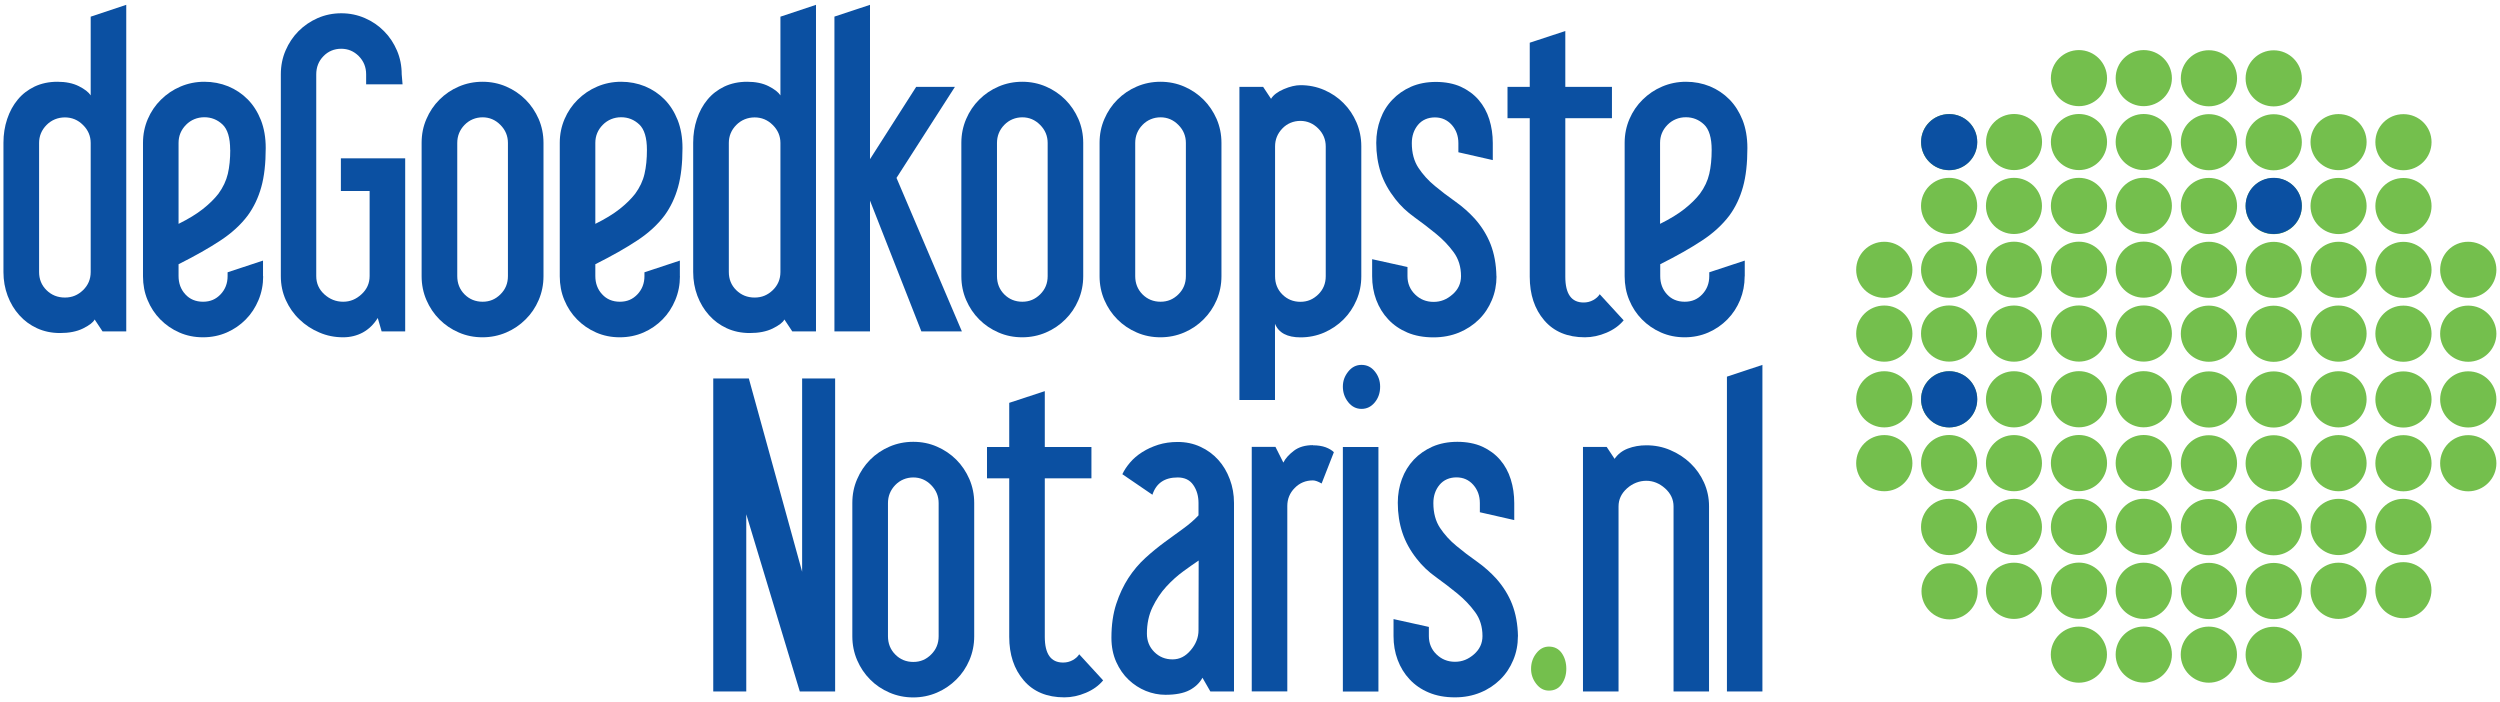 <svg width="267" height="75" viewBox="0 0 267 75" fill="none" xmlns="http://www.w3.org/2000/svg">
<g clip-path="url(#clip0_5_149)">
<path d="M222.029 25.812C220.374 25.812 219.034 27.152 219.034 28.807C219.034 30.462 220.374 31.803 222.029 31.803C223.684 31.803 225.033 30.462 225.033 28.807C225.033 27.152 223.684 25.812 222.029 25.812ZM222.029 18.993C220.374 18.993 219.034 20.325 219.034 21.989C219.034 23.652 220.374 24.992 222.029 24.992C223.684 24.992 225.033 23.652 225.033 21.989C225.033 20.325 223.684 18.993 222.029 18.993ZM222.029 32.622C220.374 32.622 219.034 33.962 219.034 35.626C219.034 37.289 220.374 38.621 222.029 38.621C223.684 38.621 225.033 37.272 225.033 35.626C225.033 33.979 223.684 32.622 222.029 32.622ZM222.029 12.175C220.374 12.175 219.034 13.507 219.034 15.162C219.034 16.817 220.374 18.166 222.029 18.166C223.684 18.166 225.033 16.825 225.033 15.162C225.033 13.498 223.684 12.175 222.029 12.175ZM222.029 5.348C220.374 5.348 219.034 6.688 219.034 8.352C219.034 10.015 220.374 11.339 222.029 11.339C223.684 11.339 225.033 9.998 225.033 8.352C225.033 6.705 223.684 5.348 222.029 5.348ZM222.029 39.639C220.374 39.639 219.034 40.988 219.034 42.635C219.034 44.281 220.374 45.638 222.029 45.638C223.684 45.638 225.033 44.298 225.033 42.635C225.033 40.971 223.684 39.639 222.029 39.639ZM222.029 53.268C220.374 53.268 219.034 54.608 219.034 56.272C219.034 57.935 220.374 59.276 222.029 59.276C223.684 59.276 225.033 57.935 225.033 56.272C225.033 54.608 223.684 53.268 222.029 53.268ZM222.029 60.086C220.374 60.086 219.034 61.427 219.034 63.09C219.034 64.754 220.374 66.094 222.029 66.094C223.684 66.094 225.033 64.754 225.033 63.09C225.033 61.427 223.684 60.086 222.029 60.086ZM215.103 12.175C213.44 12.175 212.108 13.507 212.108 15.162C212.108 16.817 213.448 18.166 215.103 18.166C216.758 18.166 218.09 16.825 218.09 15.162C218.09 13.498 216.758 12.175 215.103 12.175ZM222.029 46.458C220.374 46.458 219.034 47.798 219.034 49.461C219.034 51.125 220.374 52.457 222.029 52.457C223.684 52.457 225.033 51.116 225.033 49.461C225.033 47.806 223.684 46.458 222.029 46.458ZM228.947 25.803C227.292 25.803 225.952 27.144 225.952 28.799C225.952 30.454 227.292 31.794 228.947 31.794C230.602 31.794 231.959 30.454 231.959 28.799C231.959 27.144 230.619 25.803 228.947 25.803ZM228.947 5.348C227.292 5.348 225.952 6.688 225.952 8.352C225.952 10.015 227.292 11.339 228.947 11.339C230.602 11.339 231.959 9.998 231.959 8.352C231.959 6.705 230.619 5.348 228.947 5.348ZM228.947 18.985C227.292 18.985 225.952 20.317 225.952 21.98C225.952 23.644 227.292 24.984 228.947 24.984C230.602 24.984 231.959 23.644 231.959 21.98C231.959 20.317 230.619 18.985 228.947 18.985ZM228.947 66.913C227.292 66.913 225.952 68.254 225.952 69.9C225.952 71.547 227.292 72.904 228.947 72.904C230.602 72.904 231.959 71.564 231.959 69.9C231.959 68.237 230.619 66.913 228.947 66.913ZM228.947 12.175C227.292 12.175 225.952 13.507 225.952 15.162C225.952 16.817 227.292 18.166 228.947 18.166C230.602 18.166 231.959 16.825 231.959 15.162C231.959 13.498 230.619 12.175 228.947 12.175ZM228.947 53.268C227.292 53.268 225.952 54.608 225.952 56.272C225.952 57.935 227.292 59.276 228.947 59.276C230.602 59.276 231.959 57.935 231.959 56.272C231.959 54.608 230.619 53.268 228.947 53.268ZM228.947 39.639C227.292 39.639 225.952 40.988 225.952 42.635C225.952 44.281 227.292 45.638 228.947 45.638C230.602 45.638 231.959 44.298 231.959 42.635C231.959 40.971 230.619 39.639 228.947 39.639ZM228.947 60.095C227.292 60.095 225.952 61.435 225.952 63.099C225.952 64.762 227.292 66.102 228.947 66.102C230.602 66.102 231.959 64.762 231.959 63.099C231.959 61.435 230.619 60.095 228.947 60.095ZM228.947 46.458C227.292 46.458 225.952 47.798 225.952 49.461C225.952 51.125 227.292 52.457 228.947 52.457C230.602 52.457 231.959 51.116 231.959 49.461C231.959 47.806 230.619 46.458 228.947 46.458ZM228.947 32.622C227.292 32.622 225.952 33.962 225.952 35.626C225.952 37.289 227.292 38.621 228.947 38.621C230.602 38.621 231.959 37.272 231.959 35.626C231.959 33.979 230.619 32.622 228.947 32.622ZM208.169 46.458C206.506 46.458 205.165 47.798 205.165 49.461C205.165 51.125 206.506 52.457 208.169 52.457C209.832 52.457 211.164 51.116 211.164 49.461C211.164 47.806 209.824 46.458 208.169 46.458ZM208.169 32.622C206.506 32.622 205.165 33.962 205.165 35.626C205.165 37.289 206.506 38.621 208.169 38.621C209.832 38.621 211.164 37.272 211.164 35.626C211.164 33.979 209.824 32.622 208.169 32.622ZM215.095 18.993C213.432 18.993 212.099 20.325 212.099 21.989C212.099 23.652 213.44 24.992 215.095 24.992C216.75 24.992 218.082 23.652 218.082 21.989C218.082 20.325 216.75 18.993 215.095 18.993ZM208.169 39.647C206.506 39.647 205.165 40.996 205.165 42.643C205.165 44.29 206.506 45.647 208.169 45.647C209.832 45.647 211.164 44.306 211.164 42.643C211.164 40.98 209.824 39.647 208.169 39.647ZM208.169 53.276C206.506 53.276 205.165 54.617 205.165 56.28C205.165 57.943 206.506 59.284 208.169 59.284C209.832 59.284 211.164 57.943 211.164 56.28C211.164 54.617 209.824 53.276 208.169 53.276ZM263.603 31.811C265.266 31.811 266.615 30.47 266.615 28.815C266.615 27.16 265.274 25.82 263.603 25.82C261.931 25.82 260.607 27.16 260.607 28.815C260.607 30.47 261.956 31.811 263.603 31.811ZM201.243 46.466C199.579 46.466 198.239 47.806 198.239 49.47C198.239 51.133 199.579 52.465 201.243 52.465C202.906 52.465 204.246 51.125 204.246 49.47C204.246 47.815 202.898 46.466 201.243 46.466ZM201.243 39.647C199.579 39.647 198.239 40.996 198.239 42.643C198.239 44.29 199.579 45.647 201.243 45.647C202.906 45.647 204.246 44.306 204.246 42.643C204.246 40.98 202.898 39.647 201.243 39.647ZM201.243 32.63C199.579 32.63 198.239 33.971 198.239 35.634C198.239 37.297 199.579 38.63 201.243 38.63C202.906 38.63 204.246 37.281 204.246 35.634C204.246 33.987 202.898 32.63 201.243 32.63ZM201.243 25.82C199.579 25.82 198.239 27.16 198.239 28.815C198.239 30.47 199.579 31.811 201.243 31.811C202.906 31.811 204.246 30.47 204.246 28.815C204.246 27.16 202.898 25.82 201.243 25.82ZM215.095 32.63C213.432 32.63 212.099 33.971 212.099 35.634C212.099 37.297 213.44 38.63 215.095 38.63C216.75 38.63 218.082 37.281 218.082 35.634C218.082 33.987 216.75 32.63 215.095 32.63ZM215.095 46.466C213.432 46.466 212.099 47.806 212.099 49.47C212.099 51.133 213.44 52.465 215.095 52.465C216.75 52.465 218.082 51.125 218.082 49.47C218.082 47.815 216.75 46.466 215.095 46.466ZM215.095 39.647C213.432 39.647 212.099 40.996 212.099 42.643C212.099 44.29 213.44 45.647 215.095 45.647C216.75 45.647 218.082 44.306 218.082 42.643C218.082 40.98 216.75 39.647 215.095 39.647ZM215.095 25.812C213.432 25.812 212.099 27.152 212.099 28.807C212.099 30.462 213.44 31.803 215.095 31.803C216.75 31.803 218.082 30.462 218.082 28.807C218.082 27.152 216.75 25.812 215.095 25.812ZM208.169 12.183C206.506 12.183 205.165 13.515 205.165 15.17C205.165 16.825 206.506 18.174 208.169 18.174C209.832 18.174 211.164 16.833 211.164 15.17C211.164 13.507 209.824 12.183 208.169 12.183ZM208.169 25.812C206.506 25.812 205.165 27.152 205.165 28.807C205.165 30.462 206.506 31.803 208.169 31.803C209.832 31.803 211.164 30.462 211.164 28.807C211.164 27.152 209.824 25.812 208.169 25.812ZM208.169 18.993C206.506 18.993 205.165 20.325 205.165 21.989C205.165 23.652 206.506 24.992 208.169 24.992C209.832 24.992 211.164 23.652 211.164 21.989C211.164 20.325 209.824 18.993 208.169 18.993ZM215.095 53.276C213.432 53.276 212.099 54.617 212.099 56.28C212.099 57.943 213.44 59.284 215.095 59.284C216.75 59.284 218.082 57.943 218.082 56.28C218.082 54.617 216.75 53.276 215.095 53.276ZM215.095 60.095C213.432 60.095 212.099 61.435 212.099 63.099C212.099 64.762 213.44 66.102 215.095 66.102C216.75 66.102 218.082 64.762 218.082 63.099C218.082 61.435 216.75 60.095 215.095 60.095ZM222.021 66.921C220.366 66.921 219.026 68.262 219.026 69.909C219.026 71.555 220.366 72.913 222.021 72.913C223.676 72.913 225.025 71.572 225.025 69.909C225.025 68.246 223.676 66.921 222.021 66.921ZM256.676 53.276C255.013 53.276 253.681 54.617 253.681 56.28C253.681 57.943 255.021 59.284 256.676 59.284C258.331 59.284 259.68 57.943 259.68 56.28C259.68 54.617 258.34 53.276 256.676 53.276ZM249.75 60.095C248.095 60.095 246.763 61.435 246.763 63.099C246.763 64.762 248.104 66.102 249.75 66.102C251.397 66.102 252.754 64.762 252.754 63.099C252.754 61.435 251.414 60.095 249.75 60.095ZM249.75 12.183C248.095 12.183 246.763 13.515 246.763 15.17C246.763 16.825 248.104 18.174 249.75 18.174C251.397 18.174 252.754 16.833 252.754 15.17C252.754 13.507 251.414 12.183 249.75 12.183ZM256.676 60.037C255.013 60.037 253.681 61.369 253.681 63.024C253.681 64.679 255.021 66.028 256.676 66.028C258.331 66.028 259.68 64.687 259.68 63.024C259.68 61.361 258.34 60.037 256.676 60.037ZM235.898 66.921C234.243 66.921 232.903 68.262 232.903 69.909C232.903 71.555 234.243 72.913 235.898 72.913C237.553 72.913 238.91 71.572 238.91 69.909C238.91 68.246 237.561 66.921 235.898 66.921ZM249.75 53.276C248.095 53.276 246.763 54.617 246.763 56.28C246.763 57.943 248.104 59.284 249.75 59.284C251.397 59.284 252.754 57.943 252.754 56.28C252.754 54.617 251.414 53.276 249.75 53.276ZM249.75 46.466C248.095 46.466 246.763 47.806 246.763 49.47C246.763 51.133 248.104 52.465 249.75 52.465C251.397 52.465 252.754 51.125 252.754 49.47C252.754 47.815 251.414 46.466 249.75 46.466ZM249.75 39.647C248.095 39.647 246.763 40.996 246.763 42.643C246.763 44.29 248.104 45.647 249.75 45.647C251.397 45.647 252.754 44.306 252.754 42.643C252.754 40.98 251.414 39.647 249.75 39.647ZM249.75 32.63C248.095 32.63 246.763 33.971 246.763 35.634C246.763 37.297 248.104 38.63 249.75 38.63C251.397 38.63 252.754 37.281 252.754 35.634C252.754 33.987 251.414 32.63 249.75 32.63ZM249.75 19.001C248.095 19.001 246.763 20.334 246.763 21.997C246.763 23.66 248.104 25.001 249.75 25.001C251.397 25.001 252.754 23.66 252.754 21.997C252.754 20.334 251.414 19.001 249.75 19.001ZM263.603 46.474C261.956 46.474 260.607 47.815 260.607 49.478C260.607 51.141 261.956 52.474 263.603 52.474C265.249 52.474 266.615 51.133 266.615 49.478C266.615 47.823 265.274 46.474 263.603 46.474ZM256.685 12.191C255.021 12.191 253.689 13.523 253.689 15.178C253.689 16.833 255.03 18.182 256.685 18.182C258.34 18.182 259.689 16.842 259.689 15.178C259.689 13.515 258.348 12.191 256.685 12.191ZM263.603 39.656C261.956 39.656 260.607 41.004 260.607 42.651C260.607 44.298 261.956 45.655 263.603 45.655C265.249 45.655 266.615 44.314 266.615 42.651C266.615 40.988 265.274 39.656 263.603 39.656ZM263.603 32.639C261.956 32.639 260.607 33.979 260.607 35.642C260.607 37.306 261.956 38.638 263.603 38.638C265.249 38.638 266.615 37.289 266.615 35.642C266.615 33.996 265.274 32.639 263.603 32.639ZM256.685 25.828C255.021 25.828 253.689 27.169 253.689 28.824C253.689 30.479 255.03 31.819 256.685 31.819C258.34 31.819 259.689 30.479 259.689 28.824C259.689 27.169 258.348 25.828 256.685 25.828ZM256.685 39.664C255.021 39.664 253.689 41.013 253.689 42.659C253.689 44.306 255.03 45.663 256.685 45.663C258.34 45.663 259.689 44.323 259.689 42.659C259.689 40.996 258.348 39.664 256.685 39.664ZM256.685 19.01C255.021 19.01 253.689 20.342 253.689 22.005C253.689 23.668 255.03 25.009 256.685 25.009C258.34 25.009 259.689 23.668 259.689 22.005C259.689 20.342 258.348 19.01 256.685 19.01ZM256.685 32.639C255.021 32.639 253.689 33.979 253.689 35.642C253.689 37.306 255.03 38.638 256.685 38.638C258.34 38.638 259.689 37.289 259.689 35.642C259.689 33.996 258.348 32.639 256.685 32.639ZM256.685 46.474C255.021 46.474 253.689 47.815 253.689 49.478C253.689 51.141 255.03 52.474 256.685 52.474C258.34 52.474 259.689 51.133 259.689 49.478C259.689 47.823 258.348 46.474 256.685 46.474ZM249.759 25.82C248.104 25.82 246.771 27.16 246.771 28.815C246.771 30.47 248.112 31.811 249.759 31.811C251.405 31.811 252.762 30.47 252.762 28.815C252.762 27.16 251.422 25.82 249.759 25.82ZM235.906 5.364C234.251 5.364 232.911 6.705 232.911 8.368C232.911 10.031 234.251 11.355 235.906 11.355C237.561 11.355 238.918 10.015 238.918 8.368C238.918 6.721 237.57 5.364 235.906 5.364ZM235.906 25.82C234.251 25.82 232.911 27.16 232.911 28.815C232.911 30.47 234.251 31.811 235.906 31.811C237.561 31.811 238.918 30.47 238.918 28.815C238.918 27.16 237.57 25.82 235.906 25.82ZM235.906 19.001C234.251 19.001 232.911 20.334 232.911 21.997C232.911 23.66 234.251 25.001 235.906 25.001C237.561 25.001 238.918 23.66 238.918 21.997C238.918 20.334 237.57 19.001 235.906 19.001ZM235.906 12.191C234.251 12.191 232.911 13.523 232.911 15.178C232.911 16.833 234.251 18.182 235.906 18.182C237.561 18.182 238.918 16.842 238.918 15.178C238.918 13.515 237.57 12.191 235.906 12.191ZM235.906 32.639C234.251 32.639 232.911 33.979 232.911 35.642C232.911 37.306 234.251 38.638 235.906 38.638C237.561 38.638 238.918 37.289 238.918 35.642C238.918 33.996 237.57 32.639 235.906 32.639ZM235.906 53.293C234.251 53.293 232.911 54.633 232.911 56.297C232.911 57.96 234.251 59.3 235.906 59.3C237.561 59.3 238.918 57.96 238.918 56.297C238.918 54.633 237.57 53.293 235.906 53.293ZM235.906 60.111C234.251 60.111 232.911 61.452 232.911 63.115C232.911 64.778 234.251 66.119 235.906 66.119C237.561 66.119 238.918 64.778 238.918 63.115C238.918 61.452 237.57 60.111 235.906 60.111ZM242.832 5.373C241.169 5.373 239.829 6.713 239.829 8.376C239.829 10.04 241.169 11.364 242.832 11.364C244.496 11.364 245.836 10.023 245.836 8.376C245.836 6.73 244.496 5.373 242.832 5.373ZM235.906 46.482C234.251 46.482 232.911 47.823 232.911 49.486C232.911 51.15 234.251 52.482 235.906 52.482C237.561 52.482 238.918 51.141 238.918 49.486C238.918 47.831 237.57 46.482 235.906 46.482ZM235.906 39.664C234.251 39.664 232.911 41.013 232.911 42.659C232.911 44.306 234.251 45.663 235.906 45.663C237.561 45.663 238.918 44.323 238.918 42.659C238.918 40.996 237.57 39.664 235.906 39.664ZM242.832 66.938C241.169 66.938 239.829 68.279 239.829 69.925C239.829 71.572 241.169 72.929 242.832 72.929C244.496 72.929 245.836 71.589 245.836 69.925C245.836 68.262 244.496 66.938 242.832 66.938ZM242.832 25.828C241.169 25.828 239.829 27.169 239.829 28.824C239.829 30.479 241.169 31.819 242.832 31.819C244.496 31.819 245.836 30.479 245.836 28.824C245.836 27.169 244.496 25.828 242.832 25.828ZM242.832 19.01C241.169 19.01 239.829 20.342 239.829 22.005C239.829 23.668 241.169 25.009 242.832 25.009C244.496 25.009 245.836 23.668 245.836 22.005C245.836 20.342 244.496 19.01 242.832 19.01ZM242.832 12.199C241.169 12.199 239.829 13.532 239.829 15.187C239.829 16.842 241.169 18.19 242.832 18.19C244.496 18.19 245.836 16.85 245.836 15.187C245.836 13.523 244.496 12.199 242.832 12.199ZM242.832 32.647C241.169 32.647 239.829 33.987 239.829 35.651C239.829 37.314 241.169 38.646 242.832 38.646C244.496 38.646 245.836 37.297 245.836 35.651C245.836 34.004 244.496 32.647 242.832 32.647ZM242.832 53.301C241.169 53.301 239.829 54.642 239.829 56.305C239.829 57.968 241.169 59.309 242.832 59.309C244.496 59.309 245.836 57.968 245.836 56.305C245.836 54.642 244.496 53.301 242.832 53.301ZM242.832 60.12C241.169 60.12 239.829 61.46 239.829 63.123C239.829 64.787 241.169 66.127 242.832 66.127C244.496 66.127 245.836 64.787 245.836 63.123C245.836 61.46 244.496 60.12 242.832 60.12ZM242.832 39.664C241.169 39.664 239.829 41.013 239.829 42.659C239.829 44.306 241.169 45.663 242.832 45.663C244.496 45.663 245.836 44.323 245.836 42.659C245.836 40.996 244.496 39.664 242.832 39.664ZM242.832 46.482C241.169 46.482 239.829 47.823 239.829 49.486C239.829 51.15 241.169 52.482 242.832 52.482C244.496 52.482 245.836 51.141 245.836 49.486C245.836 47.831 244.496 46.482 242.832 46.482Z" fill="#74BF4D"/>
<path d="M208.218 60.161C206.555 60.161 205.215 61.493 205.215 63.148C205.215 64.803 206.555 66.152 208.218 66.152C209.882 66.152 211.214 64.811 211.214 63.148C211.214 61.485 209.873 60.161 208.218 60.161Z" fill="#74BF4D"/>
<path d="M167.282 71.431C167.282 72.052 167.117 72.598 166.794 73.061C166.471 73.525 166.008 73.757 165.421 73.757C164.891 73.757 164.444 73.517 164.072 73.037C163.699 72.557 163.517 72.019 163.517 71.431C163.517 70.811 163.699 70.256 164.072 69.776C164.444 69.296 164.891 69.056 165.421 69.056C166.008 69.056 166.463 69.288 166.794 69.751C167.117 70.215 167.282 70.778 167.282 71.423V71.431Z" fill="#74BF4D"/>
<path d="M13.484 35.394H10.952L10.108 34.12C9.951 34.434 9.537 34.749 8.867 35.08C8.197 35.411 7.378 35.568 6.409 35.568C5.507 35.568 4.688 35.394 3.952 35.055C3.215 34.715 2.586 34.252 2.057 33.656C1.527 33.069 1.113 32.374 0.815 31.588C0.518 30.793 0.369 29.949 0.369 29.055V15.245C0.369 14.351 0.501 13.507 0.766 12.712C1.031 11.918 1.403 11.231 1.891 10.644C2.371 10.056 2.975 9.593 3.695 9.245C4.415 8.906 5.226 8.732 6.128 8.732C7.03 8.732 7.791 8.889 8.42 9.204C9.041 9.518 9.463 9.841 9.686 10.189V1.781L13.484 0.515V35.394ZM9.686 29.047V15.269C9.686 14.533 9.413 13.887 8.867 13.35C8.321 12.803 7.675 12.539 6.931 12.539C6.186 12.539 5.499 12.812 4.97 13.35C4.44 13.887 4.175 14.533 4.175 15.269V29.047C4.175 29.825 4.44 30.47 4.97 30.992C5.499 31.513 6.153 31.778 6.931 31.778C7.708 31.778 8.321 31.513 8.867 30.992C9.413 30.462 9.686 29.817 9.686 29.047Z" fill="#0B50A2"/>
<path d="M28.106 29.502C28.106 30.404 27.941 31.248 27.61 32.043C27.279 32.837 26.832 33.524 26.253 34.111C25.674 34.699 24.995 35.171 24.217 35.51C23.439 35.849 22.595 36.023 21.685 36.023C20.775 36.023 19.939 35.857 19.153 35.51C18.375 35.171 17.697 34.699 17.117 34.111C16.538 33.524 16.083 32.829 15.76 32.043C15.429 31.257 15.272 30.404 15.272 29.502V15.253C15.272 14.351 15.446 13.507 15.785 12.712C16.124 11.918 16.596 11.231 17.192 10.644C17.788 10.056 18.474 9.585 19.277 9.245C20.071 8.906 20.924 8.732 21.826 8.732C22.728 8.732 23.58 8.898 24.374 9.22C25.169 9.551 25.864 10.015 26.46 10.619C27.055 11.223 27.519 11.959 27.866 12.828C28.206 13.697 28.379 14.69 28.379 15.807C28.379 17.454 28.222 18.844 27.908 19.97C27.593 21.103 27.113 22.121 26.46 23.015C25.715 24.008 24.738 24.901 23.539 25.688C22.339 26.482 20.849 27.326 19.07 28.22V29.477C19.07 30.255 19.31 30.909 19.79 31.43C20.27 31.96 20.907 32.225 21.685 32.225C22.463 32.225 23.059 31.96 23.555 31.439C24.052 30.917 24.308 30.264 24.308 29.494V29.08L28.09 27.831V29.502H28.106ZM24.581 16.014C24.581 14.715 24.308 13.805 23.762 13.292C23.216 12.779 22.57 12.522 21.826 12.522C21.081 12.522 20.394 12.795 19.864 13.333C19.335 13.871 19.07 14.516 19.07 15.261V23.908C20.121 23.387 20.99 22.858 21.66 22.328C22.33 21.798 22.885 21.26 23.323 20.698C23.82 20.019 24.159 19.299 24.333 18.563C24.507 17.818 24.59 16.966 24.59 16.006L24.581 16.014Z" fill="#0B50A2"/>
<path d="M43.266 35.394H40.759L40.345 33.962C39.915 34.649 39.385 35.162 38.748 35.51C38.119 35.849 37.416 36.023 36.646 36.023C35.752 36.023 34.9 35.857 34.106 35.51C33.303 35.171 32.591 34.707 31.979 34.111C31.358 33.524 30.878 32.829 30.523 32.043C30.167 31.248 29.993 30.404 29.993 29.511V7.93C29.993 7.036 30.159 6.184 30.498 5.397C30.837 4.603 31.3 3.916 31.88 3.329C32.467 2.741 33.146 2.278 33.932 1.93C34.718 1.591 35.554 1.417 36.447 1.417C37.341 1.417 38.177 1.591 38.963 1.93C39.749 2.269 40.436 2.741 41.015 3.329C41.603 3.916 42.058 4.611 42.397 5.397C42.736 6.192 42.902 7.036 42.902 7.938L42.993 9.005H39.104V7.938C39.104 7.168 38.839 6.523 38.318 5.993C37.788 5.464 37.167 5.207 36.439 5.207C35.711 5.207 35.049 5.472 34.544 6.001C34.031 6.523 33.775 7.176 33.775 7.946V29.486C33.775 30.264 34.064 30.909 34.644 31.439C35.223 31.96 35.885 32.225 36.646 32.225C37.407 32.225 38.028 31.96 38.607 31.43C39.186 30.901 39.476 30.255 39.476 29.477V20.4H36.406V16.908H43.274V35.377L43.266 35.394Z" fill="#0B50A2"/>
<path d="M58.045 29.502C58.045 30.404 57.871 31.248 57.532 32.043C57.193 32.837 56.729 33.524 56.133 34.111C55.546 34.699 54.859 35.171 54.065 35.51C53.27 35.849 52.426 36.023 51.533 36.023C50.639 36.023 49.787 35.857 49.001 35.51C48.206 35.171 47.519 34.699 46.932 34.111C46.344 33.524 45.881 32.829 45.542 32.043C45.202 31.257 45.029 30.404 45.029 29.502V15.253C45.029 14.351 45.194 13.507 45.542 12.712C45.881 11.918 46.344 11.231 46.932 10.644C47.519 10.056 48.206 9.585 49.001 9.245C49.787 8.906 50.631 8.732 51.533 8.732C52.435 8.732 53.279 8.906 54.065 9.245C54.851 9.585 55.546 10.056 56.133 10.644C56.721 11.231 57.184 11.926 57.532 12.712C57.871 13.507 58.045 14.351 58.045 15.253V29.502ZM54.247 29.486V15.269C54.247 14.525 53.982 13.879 53.444 13.341C52.906 12.795 52.269 12.53 51.541 12.53C50.813 12.53 50.134 12.803 49.613 13.341C49.092 13.879 48.835 14.525 48.835 15.269V29.486C48.835 30.264 49.092 30.909 49.613 31.439C50.134 31.96 50.78 32.225 51.541 32.225C52.302 32.225 52.915 31.96 53.444 31.439C53.982 30.909 54.247 30.264 54.247 29.486Z" fill="#0B50A2"/>
<path d="M72.617 29.502C72.617 30.404 72.452 31.248 72.121 32.043C71.79 32.837 71.343 33.524 70.764 34.111C70.184 34.699 69.506 35.171 68.728 35.51C67.95 35.849 67.106 36.023 66.196 36.023C65.286 36.023 64.45 35.857 63.664 35.51C62.886 35.171 62.207 34.699 61.628 34.111C61.049 33.524 60.594 32.829 60.271 32.043C59.94 31.257 59.783 30.404 59.783 29.502V15.253C59.783 14.351 59.956 13.507 60.296 12.712C60.635 11.918 61.107 11.231 61.703 10.644C62.298 10.056 62.985 9.585 63.788 9.245C64.582 8.906 65.434 8.732 66.337 8.732C67.239 8.732 68.091 8.898 68.885 9.22C69.68 9.551 70.375 10.015 70.971 10.619C71.566 11.223 72.03 11.959 72.377 12.828C72.716 13.697 72.89 14.69 72.89 15.807C72.89 17.454 72.733 18.844 72.419 19.97C72.104 21.103 71.624 22.121 70.971 23.015C70.226 24.008 69.249 24.901 68.049 25.688C66.85 26.482 65.36 27.326 63.581 28.22V29.477C63.581 30.255 63.821 30.909 64.309 31.43C64.789 31.96 65.426 32.225 66.204 32.225C66.982 32.225 67.578 31.96 68.074 31.439C68.571 30.917 68.827 30.264 68.827 29.494V29.08L72.609 27.831V29.502H72.617ZM69.092 16.014C69.092 14.715 68.819 13.805 68.273 13.292C67.727 12.779 67.081 12.522 66.337 12.522C65.592 12.522 64.905 12.795 64.375 13.333C63.846 13.871 63.581 14.516 63.581 15.261V23.908C64.632 23.387 65.501 22.858 66.171 22.328C66.841 21.798 67.396 21.26 67.834 20.698C68.331 20.019 68.67 19.299 68.835 18.563C69.009 17.818 69.092 16.966 69.092 16.006V16.014Z" fill="#0B50A2"/>
<path d="M87.148 35.394H84.616L83.772 34.12C83.615 34.434 83.201 34.749 82.531 35.08C81.86 35.411 81.041 35.568 80.073 35.568C79.171 35.568 78.352 35.394 77.615 35.055C76.879 34.715 76.25 34.252 75.72 33.656C75.191 33.069 74.777 32.374 74.479 31.588C74.181 30.793 74.032 29.949 74.032 29.055V15.245C74.032 14.351 74.165 13.507 74.429 12.712C74.694 11.918 75.067 11.231 75.555 10.644C76.035 10.056 76.639 9.593 77.359 9.245C78.079 8.906 78.89 8.732 79.791 8.732C80.694 8.732 81.463 8.889 82.084 9.204C82.704 9.518 83.126 9.841 83.35 10.189V1.781L87.148 0.515V35.394ZM83.35 29.047V15.269C83.35 14.533 83.077 13.887 82.531 13.35C81.984 12.803 81.339 12.539 80.594 12.539C79.85 12.539 79.163 12.812 78.633 13.35C78.103 13.887 77.839 14.533 77.839 15.269V29.047C77.839 29.825 78.103 30.47 78.633 30.992C79.163 31.513 79.816 31.778 80.594 31.778C81.372 31.778 81.984 31.513 82.531 30.992C83.077 30.462 83.35 29.817 83.35 29.047Z" fill="#0B50A2"/>
<path d="M102.73 35.394H98.402L92.916 21.426V35.394H89.117V1.773L92.916 0.515V16.999L97.847 9.278H101.985L95.746 19.001L102.73 35.394Z" fill="#0B50A2"/>
<path d="M115.688 29.502C115.688 30.404 115.514 31.248 115.175 32.043C114.836 32.837 114.372 33.524 113.777 34.111C113.189 34.699 112.502 35.171 111.708 35.51C110.922 35.849 110.07 36.023 109.176 36.023C108.282 36.023 107.43 35.857 106.644 35.51C105.849 35.171 105.162 34.699 104.575 34.111C103.987 33.524 103.524 32.829 103.185 32.043C102.846 31.257 102.672 30.404 102.672 29.502V15.253C102.672 14.351 102.846 13.507 103.185 12.712C103.524 11.918 103.987 11.231 104.575 10.644C105.162 10.056 105.849 9.585 106.644 9.245C107.43 8.906 108.274 8.732 109.176 8.732C110.078 8.732 110.922 8.906 111.708 9.245C112.494 9.585 113.189 10.056 113.777 10.644C114.364 11.231 114.828 11.926 115.175 12.712C115.514 13.507 115.688 14.351 115.688 15.253V29.502ZM111.89 29.486V15.269C111.89 14.525 111.625 13.879 111.087 13.341C110.549 12.795 109.912 12.53 109.184 12.53C108.456 12.53 107.777 12.803 107.256 13.341C106.735 13.879 106.478 14.525 106.478 15.269V29.486C106.478 30.264 106.735 30.909 107.256 31.439C107.777 31.96 108.423 32.225 109.184 32.225C109.945 32.225 110.549 31.96 111.087 31.439C111.625 30.909 111.89 30.264 111.89 29.486Z" fill="#0B50A2"/>
<path d="M130.451 29.502C130.451 30.404 130.277 31.248 129.938 32.043C129.598 32.837 129.127 33.524 128.539 34.111C127.952 34.699 127.265 35.171 126.47 35.51C125.676 35.849 124.832 36.023 123.938 36.023C123.045 36.023 122.192 35.857 121.406 35.51C120.612 35.171 119.925 34.699 119.337 34.111C118.75 33.524 118.287 32.829 117.947 32.043C117.608 31.257 117.434 30.404 117.434 29.502V15.253C117.434 14.351 117.6 13.507 117.947 12.712C118.287 11.918 118.75 11.231 119.337 10.644C119.925 10.056 120.612 9.585 121.406 9.245C122.192 8.906 123.036 8.732 123.938 8.732C124.84 8.732 125.684 8.906 126.47 9.245C127.257 9.585 127.952 10.056 128.539 10.644C129.127 11.231 129.59 11.926 129.938 12.712C130.277 13.507 130.451 14.351 130.451 15.253V29.502ZM126.652 29.486V15.269C126.652 14.525 126.388 13.879 125.85 13.341C125.312 12.795 124.675 12.53 123.947 12.53C123.218 12.53 122.54 12.803 122.019 13.341C121.497 13.879 121.241 14.525 121.241 15.269V29.486C121.241 30.264 121.497 30.909 122.019 31.439C122.54 31.96 123.185 32.225 123.947 32.225C124.708 32.225 125.32 31.96 125.85 31.439C126.388 30.909 126.652 30.264 126.652 29.486Z" fill="#0B50A2"/>
<path d="M145.387 29.519C145.387 30.421 145.213 31.265 144.874 32.051C144.535 32.845 144.071 33.532 143.484 34.12C142.896 34.707 142.209 35.171 141.423 35.518C140.637 35.857 139.793 36.031 138.899 36.031C137.476 36.031 136.566 35.551 136.169 34.583V42.717H132.37V9.278H134.903L135.747 10.553C135.995 10.147 136.45 9.8 137.112 9.518C137.774 9.237 138.37 9.096 138.899 9.096C139.793 9.096 140.637 9.27 141.423 9.609C142.209 9.949 142.896 10.412 143.484 11.008C144.071 11.595 144.535 12.282 144.874 13.076C145.213 13.871 145.387 14.715 145.387 15.609V29.511V29.519ZM141.589 29.502V15.642C141.589 14.905 141.324 14.26 140.786 13.722C140.248 13.184 139.611 12.911 138.883 12.911C138.155 12.911 137.468 13.184 136.955 13.722C136.433 14.268 136.177 14.905 136.177 15.642V29.502C136.177 30.28 136.433 30.926 136.955 31.447C137.476 31.968 138.122 32.233 138.883 32.233C139.644 32.233 140.248 31.968 140.786 31.447C141.324 30.926 141.589 30.272 141.589 29.502Z" fill="#0B50A2"/>
<path d="M159.827 29.519C159.827 30.413 159.661 31.265 159.33 32.051C158.999 32.845 158.544 33.532 157.948 34.12C157.353 34.707 156.649 35.171 155.822 35.518C154.994 35.857 154.084 36.031 153.099 36.031C152.04 36.031 151.113 35.857 150.311 35.518C149.5 35.171 148.821 34.707 148.267 34.111C147.704 33.516 147.282 32.821 146.984 32.034C146.686 31.24 146.545 30.396 146.545 29.494V27.682L150.319 28.517V29.494C150.319 30.272 150.592 30.917 151.13 31.447C151.668 31.977 152.33 32.241 153.107 32.241C153.885 32.241 154.522 31.977 155.127 31.447C155.731 30.926 156.037 30.272 156.037 29.494C156.037 28.501 155.772 27.649 155.251 26.937C154.729 26.225 154.1 25.563 153.356 24.959C152.619 24.355 151.85 23.768 151.047 23.189C150.244 22.617 149.574 21.972 149.02 21.26C148.316 20.358 147.795 19.423 147.472 18.447C147.15 17.471 146.984 16.411 146.984 15.261C146.984 14.359 147.133 13.515 147.423 12.729C147.712 11.935 148.134 11.248 148.697 10.66C149.251 10.073 149.913 9.609 150.699 9.262C151.486 8.923 152.371 8.749 153.356 8.749C154.34 8.749 155.259 8.923 156.012 9.262C156.765 9.609 157.402 10.073 157.915 10.668C158.428 11.264 158.809 11.951 159.057 12.745C159.305 13.54 159.43 14.384 159.43 15.286V17.098L155.755 16.262V15.286C155.755 14.516 155.515 13.863 155.044 13.333C154.572 12.812 153.976 12.539 153.248 12.539C152.52 12.539 151.883 12.803 151.444 13.333C151.006 13.863 150.782 14.516 150.782 15.286C150.782 16.345 151.022 17.222 151.494 17.934C151.966 18.646 152.553 19.291 153.248 19.862C153.935 20.433 154.671 20.996 155.441 21.534C156.211 22.08 156.897 22.692 157.518 23.37C158.254 24.206 158.817 25.116 159.198 26.093C159.578 27.069 159.794 28.211 159.818 29.511L159.827 29.519Z" fill="#0B50A2"/>
<path d="M169.128 32.307C169.5 32.307 169.839 32.225 170.154 32.051C170.468 31.877 170.7 31.67 170.849 31.422L173.406 34.211C172.942 34.773 172.33 35.212 171.569 35.535C170.808 35.857 170.038 36.023 169.268 36.023C167.407 36.023 165.958 35.419 164.924 34.211C163.89 33.003 163.377 31.447 163.377 29.56V12.621H161.002V9.278H163.377V4.562L167.175 3.312V9.278H172.156V12.621H167.175V29.56C167.175 31.389 167.829 32.307 169.128 32.307Z" fill="#0B50A2"/>
<path d="M186.331 29.502C186.331 30.404 186.166 31.248 185.843 32.043C185.512 32.837 185.065 33.524 184.486 34.111C183.907 34.699 183.228 35.171 182.45 35.51C181.673 35.849 180.828 36.023 179.927 36.023C179.025 36.023 178.181 35.857 177.394 35.51C176.617 35.171 175.938 34.699 175.359 34.111C174.78 33.524 174.324 32.829 174.002 32.043C173.671 31.257 173.513 30.404 173.513 29.502V15.253C173.513 14.351 173.687 13.507 174.026 12.712C174.366 11.918 174.837 11.231 175.433 10.644C176.029 10.056 176.716 9.585 177.519 9.245C178.313 8.906 179.165 8.732 180.067 8.732C180.969 8.732 181.821 8.898 182.616 9.22C183.41 9.551 184.105 10.015 184.701 10.619C185.297 11.223 185.76 11.959 186.108 12.828C186.447 13.697 186.621 14.69 186.621 15.807C186.621 17.454 186.464 18.844 186.149 19.97C185.835 21.103 185.355 22.121 184.701 23.015C183.948 24.008 182.98 24.901 181.78 25.688C180.58 26.482 179.091 27.326 177.312 28.22V29.477C177.312 30.255 177.552 30.909 178.032 31.43C178.511 31.96 179.149 32.225 179.927 32.225C180.704 32.225 181.3 31.96 181.797 31.439C182.293 30.917 182.55 30.264 182.55 29.494V29.08L186.34 27.831V29.502H186.331ZM182.806 16.014C182.806 14.715 182.533 13.805 181.987 13.292C181.441 12.779 180.795 12.522 180.051 12.522C179.306 12.522 178.619 12.795 178.089 13.333C177.56 13.871 177.295 14.516 177.295 15.261V23.908C178.346 23.387 179.215 22.858 179.885 22.328C180.555 21.798 181.11 21.26 181.548 20.698C182.045 20.019 182.384 19.299 182.55 18.563C182.723 17.818 182.806 16.966 182.806 16.006V16.014Z" fill="#0B50A2"/>
<path d="M89.184 73.848H85.418L79.701 54.923V73.848H76.175V40.417H79.974L85.667 61.063V40.417H89.192V73.848H89.184Z" fill="#0B50A2"/>
<path d="M104.045 67.964C104.045 68.866 103.872 69.71 103.532 70.505C103.193 71.299 102.73 71.986 102.134 72.573C101.546 73.161 100.86 73.624 100.065 73.972C99.271 74.311 98.427 74.485 97.533 74.485C96.639 74.485 95.787 74.311 95.001 73.972C94.207 73.632 93.52 73.169 92.932 72.573C92.345 71.986 91.881 71.291 91.542 70.505C91.203 69.71 91.029 68.866 91.029 67.964V53.715C91.029 52.813 91.194 51.969 91.542 51.174C91.881 50.38 92.345 49.693 92.932 49.097C93.52 48.51 94.207 48.038 95.001 47.699C95.787 47.36 96.631 47.186 97.533 47.186C98.435 47.186 99.271 47.351 100.065 47.699C100.851 48.038 101.546 48.51 102.134 49.097C102.721 49.685 103.185 50.38 103.532 51.174C103.872 51.969 104.045 52.813 104.045 53.715V67.964ZM100.247 67.948V53.731C100.247 52.986 99.982 52.349 99.445 51.803C98.907 51.257 98.269 50.992 97.541 50.992C96.813 50.992 96.135 51.265 95.613 51.803C95.092 52.349 94.835 52.986 94.835 53.731V67.948C94.835 68.725 95.092 69.371 95.613 69.9C96.135 70.43 96.78 70.695 97.541 70.695C98.303 70.695 98.915 70.43 99.445 69.9C99.982 69.371 100.247 68.725 100.247 67.948Z" fill="#0B50A2"/>
<path d="M113.537 70.761C113.909 70.761 114.248 70.678 114.563 70.505C114.877 70.331 115.109 70.124 115.258 69.876L117.815 72.664C117.351 73.227 116.739 73.666 115.978 73.988C115.217 74.311 114.447 74.477 113.677 74.477C111.816 74.477 110.367 73.873 109.333 72.664C108.299 71.456 107.786 69.909 107.786 68.014V51.083H105.411V47.74H107.786V43.023L111.584 41.774V47.74H116.565V51.083H111.584V68.014C111.584 69.851 112.238 70.761 113.537 70.761Z" fill="#0B50A2"/>
<path d="M131.8 73.848H129.267L128.423 72.383C128.117 72.946 127.645 73.392 127.025 73.715C126.404 74.038 125.552 74.204 124.468 74.204C123.756 74.204 123.053 74.063 122.374 73.79C121.688 73.508 121.075 73.111 120.537 72.598C119.991 72.085 119.553 71.448 119.213 70.695C118.874 69.934 118.7 69.073 118.7 68.113C118.7 66.748 118.874 65.548 119.213 64.505C119.553 63.463 119.991 62.544 120.512 61.733C121.042 60.922 121.646 60.211 122.325 59.59C123.003 58.969 123.698 58.407 124.393 57.894C125.089 57.38 125.751 56.901 126.371 56.454C126.992 56.007 127.538 55.535 128.001 55.039V53.731C128.001 52.986 127.819 52.341 127.447 51.803C127.075 51.257 126.52 50.992 125.775 50.992C124.377 50.992 123.483 51.605 123.078 52.838L119.867 50.645C120.057 50.239 120.322 49.834 120.678 49.412C121.034 48.99 121.472 48.617 121.977 48.295C122.49 47.964 123.061 47.707 123.698 47.5C124.336 47.302 125.031 47.202 125.775 47.202C126.644 47.202 127.455 47.368 128.2 47.715C128.945 48.055 129.582 48.526 130.111 49.114C130.641 49.701 131.046 50.388 131.344 51.183C131.642 51.977 131.791 52.821 131.791 53.715V73.856L131.8 73.848ZM128.001 67.302L128.018 59.863C127.554 60.178 127 60.558 126.371 61.022C125.734 61.485 125.13 62.031 124.559 62.652C123.988 63.272 123.5 64.001 123.094 64.836C122.689 65.672 122.49 66.615 122.49 67.674C122.49 68.452 122.755 69.106 123.276 69.627C123.806 70.157 124.451 70.422 125.221 70.422C125.991 70.422 126.611 70.099 127.166 69.445C127.72 68.8 128.001 68.08 128.001 67.311V67.302Z" fill="#0B50A2"/>
<path d="M140.223 47.558C140.753 47.558 141.2 47.633 141.572 47.765C141.945 47.906 142.242 48.08 142.458 48.295L141.15 51.638C140.778 51.423 140.463 51.307 140.223 51.307C139.446 51.307 138.8 51.58 138.271 52.118C137.741 52.656 137.484 53.301 137.484 54.046V73.839H133.686V47.724H136.218L137.062 49.404C137.278 48.965 137.65 48.551 138.179 48.146C138.709 47.74 139.388 47.542 140.232 47.542L140.223 47.558Z" fill="#0B50A2"/>
<path d="M147.398 41.302C147.398 41.956 147.207 42.511 146.827 42.974C146.446 43.437 145.974 43.669 145.412 43.669C144.849 43.669 144.369 43.429 143.988 42.949C143.608 42.469 143.418 41.915 143.418 41.294C143.418 40.673 143.608 40.169 143.988 39.689C144.369 39.209 144.841 38.969 145.412 38.969C145.983 38.969 146.454 39.2 146.827 39.664C147.207 40.127 147.398 40.673 147.398 41.294V41.302ZM147.216 73.856H143.418V47.74H147.216V73.856Z" fill="#0B50A2"/>
<path d="M162.111 67.964C162.111 68.866 161.945 69.71 161.614 70.496C161.283 71.291 160.828 71.978 160.232 72.565C159.636 73.153 158.933 73.624 158.106 73.963C157.278 74.303 156.376 74.477 155.383 74.477C154.324 74.477 153.397 74.303 152.594 73.963C151.783 73.624 151.105 73.153 150.55 72.557C149.988 71.961 149.566 71.266 149.268 70.472C148.97 69.677 148.829 68.833 148.829 67.931V66.119L152.603 66.955V67.931C152.603 68.709 152.876 69.363 153.414 69.884C153.96 70.413 154.613 70.678 155.391 70.678C156.169 70.678 156.806 70.413 157.419 69.884C158.023 69.354 158.329 68.709 158.329 67.931C158.329 66.938 158.064 66.086 157.543 65.374C157.021 64.662 156.393 64.001 155.656 63.396C154.92 62.792 154.15 62.205 153.347 61.626C152.545 61.055 151.874 60.409 151.32 59.697C150.608 58.795 150.095 57.861 149.773 56.884C149.45 55.908 149.284 54.848 149.284 53.698C149.284 52.796 149.433 51.952 149.723 51.166C150.013 50.372 150.443 49.685 150.989 49.097C151.543 48.51 152.214 48.046 152.992 47.699C153.778 47.36 154.663 47.186 155.648 47.186C156.633 47.186 157.551 47.36 158.304 47.699C159.057 48.046 159.694 48.51 160.207 49.106C160.72 49.701 161.101 50.397 161.349 51.191C161.598 51.985 161.722 52.829 161.722 53.731V55.544L158.048 54.708V53.731C158.048 52.953 157.808 52.308 157.344 51.778C156.873 51.249 156.277 50.984 155.549 50.984C154.82 50.984 154.183 51.249 153.745 51.778C153.306 52.308 153.083 52.953 153.083 53.731C153.083 54.782 153.323 55.668 153.794 56.379C154.266 57.091 154.853 57.736 155.549 58.307C156.235 58.878 156.972 59.441 157.741 59.979C158.511 60.525 159.198 61.137 159.818 61.816C160.555 62.652 161.118 63.562 161.498 64.538C161.879 65.515 162.094 66.657 162.119 67.956L162.111 67.964Z" fill="#0B50A2"/>
<path d="M182.533 73.848H178.735V54.087C178.735 53.342 178.437 52.705 177.833 52.159C177.229 51.621 176.559 51.348 175.822 51.348C175.086 51.348 174.366 51.621 173.762 52.159C173.158 52.705 172.86 53.342 172.86 54.087V73.848H169.062V47.732H171.594L172.438 49.006C172.777 48.51 173.249 48.137 173.853 47.906C174.457 47.674 175.119 47.558 175.83 47.558C176.732 47.558 177.585 47.724 178.387 48.071C179.19 48.41 179.91 48.874 180.522 49.461C181.143 50.049 181.631 50.744 181.987 51.53C182.343 52.325 182.525 53.169 182.525 54.062V73.856L182.533 73.848Z" fill="#0B50A2"/>
<path d="M188.226 73.848H184.436V40.227L188.226 38.969V73.848Z" fill="#0B50A2"/>
<path d="M242.833 18.993C241.169 18.993 239.829 20.325 239.829 21.989C239.829 23.652 241.169 24.992 242.833 24.992C244.496 24.992 245.836 23.652 245.836 21.989C245.836 20.325 244.496 18.993 242.833 18.993Z" fill="#0B50A2"/>
<path d="M208.177 39.647C206.514 39.647 205.173 40.996 205.173 42.643C205.173 44.29 206.514 45.647 208.177 45.647C209.84 45.647 211.173 44.306 211.173 42.643C211.173 40.98 209.832 39.647 208.177 39.647Z" fill="#0B50A2"/>
<path d="M208.177 12.183C206.514 12.183 205.173 13.515 205.173 15.17C205.173 16.825 206.514 18.174 208.177 18.174C209.84 18.174 211.173 16.833 211.173 15.17C211.173 13.507 209.832 12.183 208.177 12.183Z" fill="#0B50A2"/>
</g>
<defs>
<clipPath id="clip0_5_149">
<rect width="266.229" height="73.97" fill="white" transform="translate(0.385 0.515)"/>
</clipPath>
</defs>
</svg>
